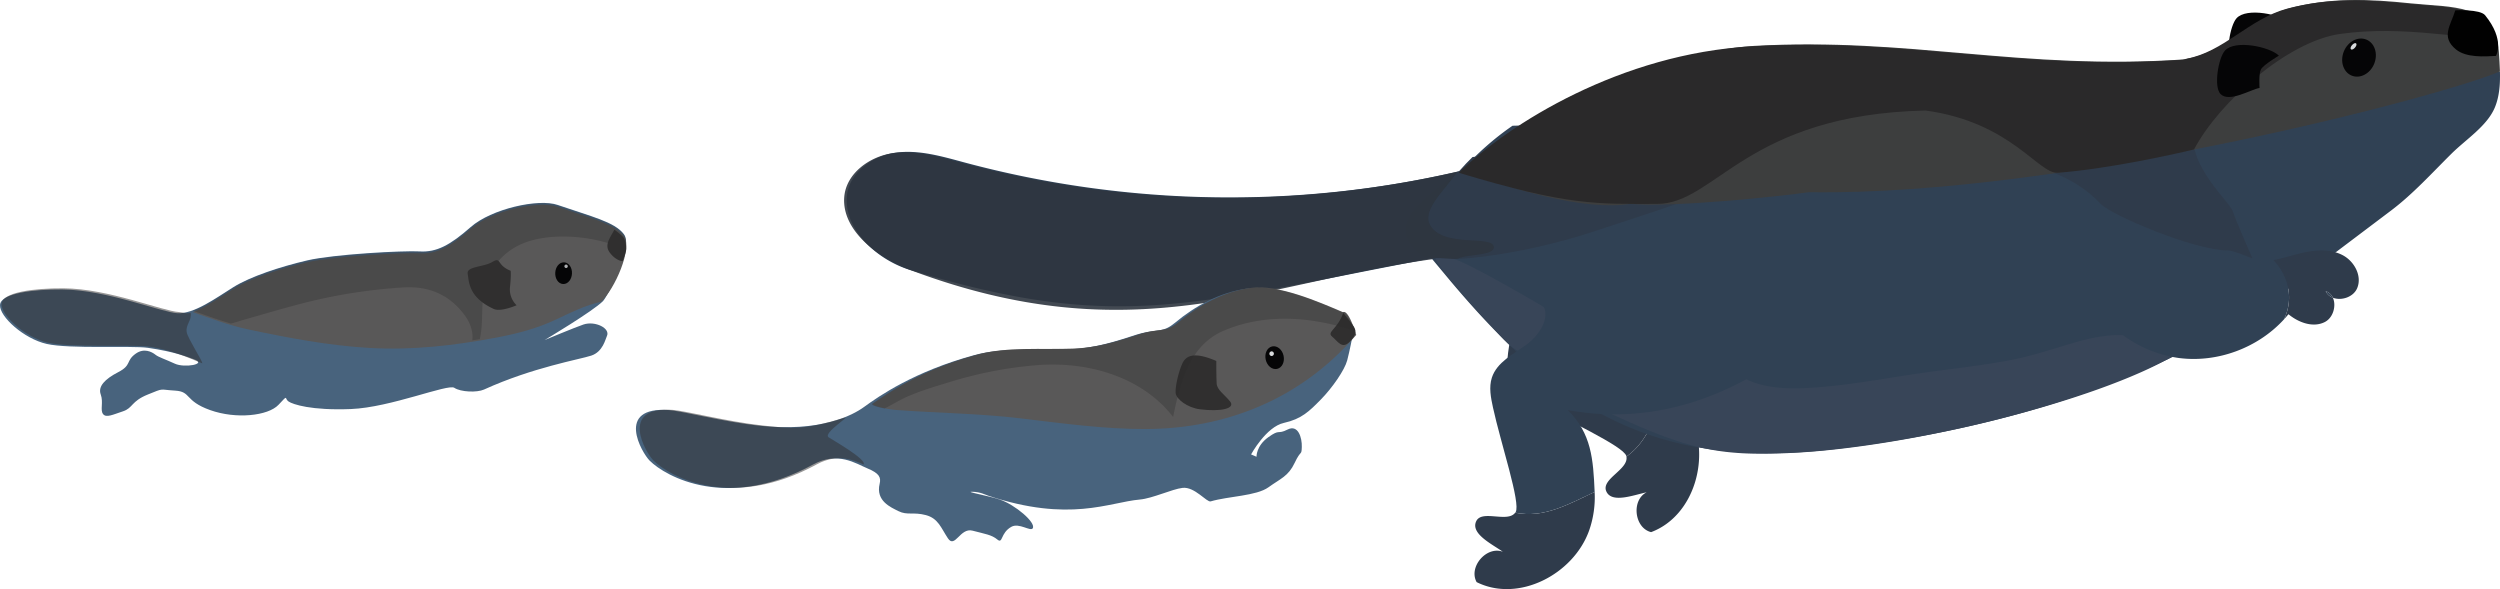 <svg xmlns="http://www.w3.org/2000/svg" viewBox="0 0 1419.12 334.4"><path d="M923.225,259.203c1.409,7.203-14.341,12.622-11.462,19.584,2.955,7.147,15.41,2.262,22.973.646-8.82,4.397-7.06,20.274,2.509,22.632,24.781-9.283,34.168-43.239,21.958-66.716a57.233,57.233,0,0,0-13.91-17.186C940.29,233.449,936.872,249.471,923.225,259.203Z" style="fill:#2f3b4b"/><path d="M963.319,67.885,847.096,167.309c8.931,1.932,11.614,13.516,10.5,22.586s-4.024,18.889.41,26.879c2.789,5.025,7.96,8.181,12.905,11.11,17.423,10.319,50.72,25.328,52.268,30.958.034.122.022.24.046.361,13.646-9.731,17.065-25.754,22.068-41.041-14.219-12.069-34.013-18.061-52.932-17.156C934.005,169.954,960.756,119.768,963.319,67.885Z" style="fill:#2f3b4b"/><path d="M1324.925,49.492c-114.826,30.915-231.861,15.457-346.687,13.249-15.457-2.208-28.707,2.208-44.164,6.625-25.359,4.226-50.717,1.269-75.503,2.01A159.31,159.31,0,0,0,830.265,96.332l-.593.617a580.847,580.847,0,0,1-282.036-4.694c-12.89-3.472-26.142-7.431-39.362-5.569s-26.447,11.484-27.555,24.788c-1.601,19.219,17.543,36.231,36.006,41.805,117.035,35.331,156.782,19.874,295.899-6.625l11.041,13.249c59.621,70.662,113.757,107.435,218.612,94.953,92.744-11.041,196.244-39.569,277.476-107.035,0,0,27.046-20.371,37.7-28.431,12.319-9.32,23.005-21.127,34.08-32.101,8.387-8.311,20.402-15.828,24.726-26.442,2.581-6.335,3.014-13.366,2.824-20.319C1387.186,39.808,1355.614,41.122,1324.925,49.492Z" style="fill:#304154"/><path d="M1300.193,13.243c-5.121-5.05-24.957-9.258-30.652-2.846-3.743,4.214-6.444,20.417-2.54,24.556,4.901,5.195,17.454-2.67,22.216-3.379,0,0-.554-8.18.788-10.562C1291.516,18.328,1300.193,13.243,1300.193,13.243Z" style="fill:#050506"/><path d="M1247.737,65.402c.179-.352.376-.692.561-1.04-30.892-2.043-60.07,11.229-91.197,5.004C1046.718,51.937,943.126,80.358,835.903,89.105c-2.584,2.524-4.971,5.03-7.111,7.492l-.593.617c-.268.063-.538.12-.807.182-9.257,10.035-45.684,27.174-21.394,47.048,6.625,6.625,56.642.993,99.369-13.249,19.874-6.625,33.255-10.819,46.372-15.457,52.999-18.739,67.774-19.874,101.577-19.874,30.915,0,101.577-19.874,139.117,19.874,5.951,6.301,52.997,26.498,72.871,26.498,2.222,0,13.249,4.416,13.249,4.416s-9.632-22.098-11.041-26.498C1265.314,113.293,1235.537,89.47,1247.737,65.402Z" style="fill:#2f3b4b"/><path d="M1209.063,190.449c-10.948-.993-21.272,1.027-32.229,4.24-12.387,3.632-24.283,7.691-37.025,10.009-13.279,2.416-26.676,4.102-40.06,5.812-20.435,2.611-40.69,6.704-61.196,8.733-15.486,1.533-34.236,2.965-48.603-4.622a7.196,7.196,0,0,1-3.412-1.808,5.168,5.168,0,0,1-.67-.793,6.286,6.286,0,0,1-1.63-2.422c-25.307,9.44-51.827,19.537-78.87,20.966,51.279,24.411,68.454,28.707,112.618,26.498,67.007-3.35,172.078-29.406,215.904-55.126-8.453-1.902-16.521-4.415-23.705-10.322A6.975,6.975,0,0,1,1209.063,190.449Z" style="fill:#384558"/><path d="M860.103,291.012c-4.323,5.931-19.006-1.932-22.153,4.913-3.231,7.027,8.82,12.837,15.148,17.283-9.221-3.477-19.665,8.61-14.888,17.229,23.657,11.857,54.937-4.351,63.848-29.268a57.232,57.232,0,0,0,3.142-21.886C890.59,286.01,876.518,294.4,860.103,291.012Z" style="fill:#2f3b4b"/><path d="M814.831,146.653c.374,3.888,24.263,30.71,29.722,36.147,4.038,4.022,13.144,16.06,18.858,16.85,3.322.459,6.371-4.847,9.673-5.344,3.634-.547,7.358-.939,10.918-1.784,9.022-2.142-3.623-15.945-9.551-19.37-6.438-3.72-45.299-26.498-50.789-26.498Z" style="fill:#384558"/><path d="M1027.642,190.31,875.711,172.704c4.656,7.863-2.012,17.707-9.42,23.058s-16.586,9.894-19.429,18.579c-1.788,5.462-.585,11.399.63,17.017,4.281,19.792,15.919,54.412,12.844,59.375-.067.108-.161.179-.233.279,16.415,3.388,30.487-5.001,45.097-11.728-.82-18.632-1.762-33.255-15.291-46.511C940.996,242.191,987.858,223.712,1027.642,190.31Z" style="fill:#304154"/><path d="M1290.548,147.669c-1.655.33-3.32.607-5.004.778-7.505.762-15.76-.744-20.921-6.245L1182.961,163.026a69.995,69.995,0,0,0,53.742,40.178c21.918,2.897,44.974-5.679,59.859-21.984C1302.414,168.72,1298.564,156.307,1290.548,147.669Z" style="fill:#304154"/><path d="M1320.159,165.282a7.323,7.323,0,0,0,4.093,3.72A6.62,6.62,0,0,0,1320.159,165.282Z" style="fill:#304154"/><path d="M1329.709,144.795c-6.705-3.457-14.759-3.003-22.128-1.395-5.716,1.248-11.31,3.128-17.033,4.268,8.016,8.639,11.866,21.051,6.014,33.551.848-.929,1.683-1.872,2.476-2.851,5.753,4.75,14.012,7.819,20.653,4.419,4.796-2.456,6.599-9.314,4.561-13.786a7.323,7.323,0,0,1-4.093-3.72,6.62,6.62,0,0,1,4.093,3.72c4.781,1.865,11.627-.313,13.782-5.397C1340.978,156.66,1336.414,148.252,1329.709,144.795Z" style="fill:#2f3b4b"/><g style="opacity:0.9"><path d="M812.623,128.987c-6.625-8.833,6.625-19.874,14.769-31.591a580.857,580.857,0,0,1-281.23-4.876c-12.89-3.473-26.142-7.431-39.362-5.569s-26.447,11.484-27.556,24.788c-1.601,19.219,19.425,34.76,37.479,41.539,126.526,47.508,198.141,7.466,296.261-6.123.03-1.941,12.749.66,15.095-.501,4.746-2.349,20.752-1.43,19.874-6.625C846.854,133.527,821.107,140.299,812.623,128.987Z" style="fill:#2d353f"/></g><path d="M925.241,115.738c24.29,2.208,86.12-4.416,101.577-6.625,145.741,2.208,362.145-55.205,392.262-68.586-.104-3.782-.385-7.543-.621-11.153-1.8-27.583-27.039-25.058-49.798-27.452-23.954-2.52-45.761-3.42-68.951,2.743-21.404,5.688-35.931,24.646-57.47,28.501l-1.649.51c-93.472,6.448-155.889-12.623-244.943-7.618C937.075,29.349,861.63,73.762,830.289,95.864,854.579,106.905,899.882,119.965,925.241,115.738Z" style="fill:#3d3e3e"/><path d="M1367.189,2.188c-23.954-2.52-45.761-3.42-68.951,2.743-21.404,5.688-35.931,24.647-57.47,28.501l-1.649.51c-93.472,6.447-155.89-12.623-244.943-7.618C920.337,30.472,856.802,70.015,828.08,98.073c62.697,18.927,78.257,17.666,112.618,17.666,33.123,0,50.789-50.789,152.366-52.997,48.58,6.625,64.07,36.178,75.079,35.331,28.707-2.208,66.273-10.544,77.287-13.249,14.764-27.699,53.703-61.458,82.935-65.561,17.924-2.516,35.775-1.862,53.728-.118,10.937,1.062,24.466,1.549,34.514,7.096C1412.988,2.286,1388.962,4.478,1367.189,2.188Z" style="fill:#2a292a"/><path d="M1293.612,31.599c-5.121-5.05-24.957-9.258-30.652-2.846-3.743,4.214-6.444,20.417-2.54,24.556,4.901,5.195,17.454-2.67,22.216-3.379,0,0-.554-8.18.788-10.562C1284.936,36.684,1293.612,31.599,1293.612,31.599Z" style="fill:#050506"/><path d="M1393.741,5.868c-2.629,8.658-8.349,15.053.406,22.209,5.792,4.734,16.129,4.052,22.659,3.66,0,0,5.391-8.843-6.136-23.079C1407.79,5.099,1393.741,5.868,1393.741,5.868Z" style="fill:#010101"/><ellipse cx="1338.525" cy="32.414" rx="11.041" ry="9.298" transform="matrix(0.375, -0.927, 0.927, 0.375, 807.098, 1261.351)" style="fill:#050506"/><ellipse cx="1335.966" cy="26.306" rx="2.208" ry="1.104" transform="translate(442.435 1019.835) rotate(-49.161)" style="fill:#d7dadc"/><path d="M767.709,190.981c-4.904-16.121-7.623-13.357-7.623-13.357-13.929-5.955-36.722-15.877-52.201-13.815s-29.658,10.02-40.863,19.389c-6.662,5.57-9.781,3.812-18.627,5.852-6.605,1.524-22.881,8.637-41.779,9.267-17.468.582-37.521-1.107-53.727,3.312-33.819,9.222-53.923,23.192-62.415,29.384-6.433,4.691-24.687,14.503-59.87,10.594-19.874-2.208-43.823-8.335-50.789-8.833-30.915-2.208-15.457,24.29-11.041,28.707,9.105,9.105,44.164,28.707,92.744,2.208,14.113-7.698,24.364-.49,30.915,2.208,6.74,2.776,7.752,5.149,6.902,8.702-2.344,9.804,6.347,13.38,10.763,15.589,4.877,2.438,8.4.332,15.457,2.208s8.545,7.189,12.532,13.189,6.909-6.232,13.967-4.356,10.816,2.301,14.075,5.02,1.618-3.69,8.006-7.228c4.32-2.392,10.814,2.798,12.066.897,2.113-3.209-10.053-13.475-18.69-16.354-6.625-2.208-20.606-4.614-15.457-4.416,4.705.18,6.832,1.541,8.833,2.208,46.372,15.457,68.666,3.748,86.12,2.208,7.256-.64,18.317-5.944,24.29-6.625,6.852-.78,13.727,8.323,15.928,7.674,10.08-2.976,25.946-3.047,32.815-8.012s11.277-6.204,14.886-13.888,3.866-3.809,4.041-9.011-2.082-12.93-8.048-9.886-4.172-.549-11.041,4.416-6.625,11.041-6.625,11.041l-3.085-1.32s8.484-15.649,18.612-17.895,14.465-6.65,20.97-13.255,13.548-16.772,14.989-22.254S767.709,190.981,767.709,190.981Z" style="fill:#48637d"/><path d="M509.218,232.761c23.315,1.734,46.4,1.918,69.781,4.69,23.828,2.825,47.729,6.179,71.44,6.094,44.971-.162,87.78-16.64,119.428-53.426-4.812-15.589-7.478-12.892-7.478-12.892-13.929-5.955-36.722-15.877-52.201-13.815s-29.658,10.02-40.863,19.389c-6.662,5.57-9.781,3.812-18.627,5.852-6.605,1.524-22.881,8.637-41.779,9.267-17.468.582-37.521-1.107-53.727,3.312-33.819,9.222-51.756,22.697-59.577,27.841C493.949,230.168,503.106,232.307,509.218,232.761Z" style="fill:#595858"/><path d="M690.428,204.889c-12.462-5.359-17.174-3.189-19.302,1.491s-4.029,12.953-3.801,16.548,6.682,8.51,13.829,9.409c11.799,1.484,20.379-.428,17.092-4.463s-7.383-6.538-7.611-10.132S690.428,204.889,690.428,204.889Z" style="fill:#302f2f"/><path d="M762.488,177.625c-3.245,9.324-9.575,10.728-6.316,13.447s5.617,7.359,9.954,2.955,3.771-6.674,1.879-9.359S762.488,177.625,762.488,177.625Z" style="fill:#302f2f"/><ellipse cx="723.541" cy="203.028" rx="4.543" ry="5.886" transform="translate(-26.796 161.488) rotate(-12.506)" style="fill:#050506;stroke:#050506;stroke-miterlimit:10;stroke-width:1.293px"/><path d="M761.88,177.27c-13.929-5.955-36.722-15.877-52.201-13.815s-29.657,10.02-40.863,19.389c-6.662,5.57-9.781,3.812-18.627,5.852-6.605,1.524-22.881,8.637-41.779,9.267-17.468.582-37.521-1.107-53.727,3.312-33.819,9.222-51.755,22.697-59.577,27.841-1.114.733,2.622,1.932,7.045,2.782,4.066-2.058,7.985-4.53,12.234-6.453,7.851-3.552,16.363-6.016,24.597-8.536a230.613,230.613,0,0,1,50.61-9.702c28.241-1.989,58.636,6.668,76.331,29.482,4.043-19.539,9.205-40.607,28.66-48.942,23.605-10.113,50.141-7.994,73.989-.013C764.259,174.885,761.88,177.27,761.88,177.27Z" style="fill:#2a292a;opacity:0.3"/><path d="M470.352,248.23c-3.348-2.462,13.037-12.302,8.833-11.041-22.082,6.625-28.186,6.351-46.439,4.323-19.874-2.208-43.823-8.335-50.789-8.833-30.915-2.208-15.457,24.29-11.041,28.707,9.105,9.105,44.164,28.707,92.744,2.208,11.294-6.16,20.135-2.887,26.565.094C492.315,260.786,471.686,249.211,470.352,248.23Z" style="fill:#302f2f;opacity:0.5"/><path d="M721.844,202.09a1.326,1.326,0,0,0,0-2.65,1.326,1.326,0,0,0,0,2.65Z" style="fill:#d7dadc"/><path d="M354.116,132.888c-5.276-6.943-18.248-9.912-37.595-16.572-10.903-3.753-37.597,2.225-49.362,12.595s-19.46,14.342-28.804,13.796-48.811,1.57-63.982,5.106-32.321,9.168-41.996,15.237-22.318,15.281-31.663,14.735S60.743,164.502,35.337,164.318C18.364,164.196.336,166.536.006,173.151s13.527,19.112,26.498,22.082,48.147.884,57.413,2.208c15.457,2.208,23.029,5.347,26.498,6.625,7.114,2.62-5.637,4.916-11.134,2.384s-9.27-3.684-10.993-5.065c-2.164-1.735-6.58-3.943-11.213-.655-5.802,4.117-2.199,6.506-9.895,10.479s-11.654,8.165-10.005,12.684-.441,8.82,1.318,11.134,5.607.328,11.323-1.55,4.536-5.672,14.101-9.536,6.113-2.754,15.457-2.208,5.143,5.757,19.874,11.041,32.908,3.305,38.845-2.982,3.111-3.642,5.717-1.877c2.387,1.616,12.862,5.175,35.398,4.28s55.078-14.472,58.706-12.048,12.878,2.776,16.82.983c27.795-12.646,54.403-17.099,60.918-19.27,6.625-2.208,8.023-9.422,8.833-11.041,2.208-4.416-6.625-8.833-13.249-6.625-4.536,1.512-22.082,8.833-22.082,8.833s27.313-16.272,33.123-22.082C344.485,168.735,359.849,140.432,354.116,132.888Z" style="fill:#48637d"/><path d="M140.9,186.99c22.772,4.83,45.796,9.209,69.002,10.531,24.12,1.374,48.053-1.386,71.8-5.875,11.741-2.219,23.083-5.143,34.026-10.321,8.37-3.96,16.514-8.032,25.492-10.048,7.709-7.148,18.075-30.437,12.861-37.298-5.276-6.943-18.248-9.912-37.595-16.572C305.582,113.655,278.888,119.633,267.124,130.003S247.664,144.345,238.32,143.799s-48.81,1.57-63.982,5.106-32.321,9.168-41.996,15.237c-6.87,4.309-15.232,10.187-22.852,13.047C119.84,180.856,130.149,184.71,140.9,186.99Z" style="fill:#595858"/><path d="M354.117,133.19c-5.276-6.943-18.248-9.912-37.595-16.572-10.903-3.753-37.597,2.225-49.362,12.595S247.7,143.556,238.356,143.009s-48.81,1.57-63.982,5.106c-15.171,3.536-32.321,9.168-41.996,15.237-6.87,4.309-15.232,10.187-22.852,13.047,7.17,2.54,14.323,5.158,21.614,7.293,2.698-.765,5.306-1.621,7.672-2.29,10.268-2.903,20.497-5.951,30.816-8.671a306.419,306.419,0,0,1,59.363-9.576c14.146-.847,25.737,3.868,34.418,15.292,3.566,4.693,5.353,9.977,4.689,14.754,1.422-.223,2.845-.435,4.266-.674,2.71-12.284-.532-24.018,5.218-36.04a36.585,36.585,0,0,1,19.691-18.48c16.354-6.472,41.025-4.101,57.989,3.728C355.773,138.119,355.527,135.046,354.117,133.19Z" style="fill:#2a292a;opacity:0.3"/><path d="M289.872,153.7c-8.138-3.145-5.191-8.1-10.36-5.02s-14.781,2.412-14.033,6.764.397,13.356,14.826,19.949c4.002,1.828,12.933-2.111,12.933-2.111a12.534,12.534,0,0,1-3.718-10.578C290.246,155.876,289.872,153.7,289.872,153.7Z" style="fill:#302f2f"/><path d="M348.73,130.359c-2.089,4.301-6.047,8.492-2.53,13.121s7.255,4.847,7.255,4.847,1.988-5.155,2.049-7a14.967,14.967,0,0,0-1.387-6.23C353.111,133.509,348.73,130.359,348.73,130.359Z" style="fill:#302f2f"/><ellipse cx="319.93" cy="155.07" rx="5.06" ry="3.644" transform="translate(150.005 467.365) rotate(-87.308)" style="fill:#050506;stroke:#050506;stroke-miterlimit:10;stroke-width:2.217px"/><g style="opacity:0.8"><path d="M321.343,152.151a.994.994,0,0,0,0-1.987.994.994,0,0,0,0,1.987Z" style="fill:#d7dadc"/></g><path d="M84.792,196.784c13.345,1.906,26.016,7.993,30.04,9.49.296-1.171-8.228-14.139-8.833-17.666-.762-4.443,2.996-6.544,2.208-11.041-2.339.704-4.538-.318-6.618-.44-9.344-.546-39.971-13.283-65.378-13.467C19.238,163.539,1.211,165.879.88,172.494s13.527,19.112,26.498,22.082S75.526,195.46,84.792,196.784Z" style="fill:#302f2f;opacity:0.5"/></svg>